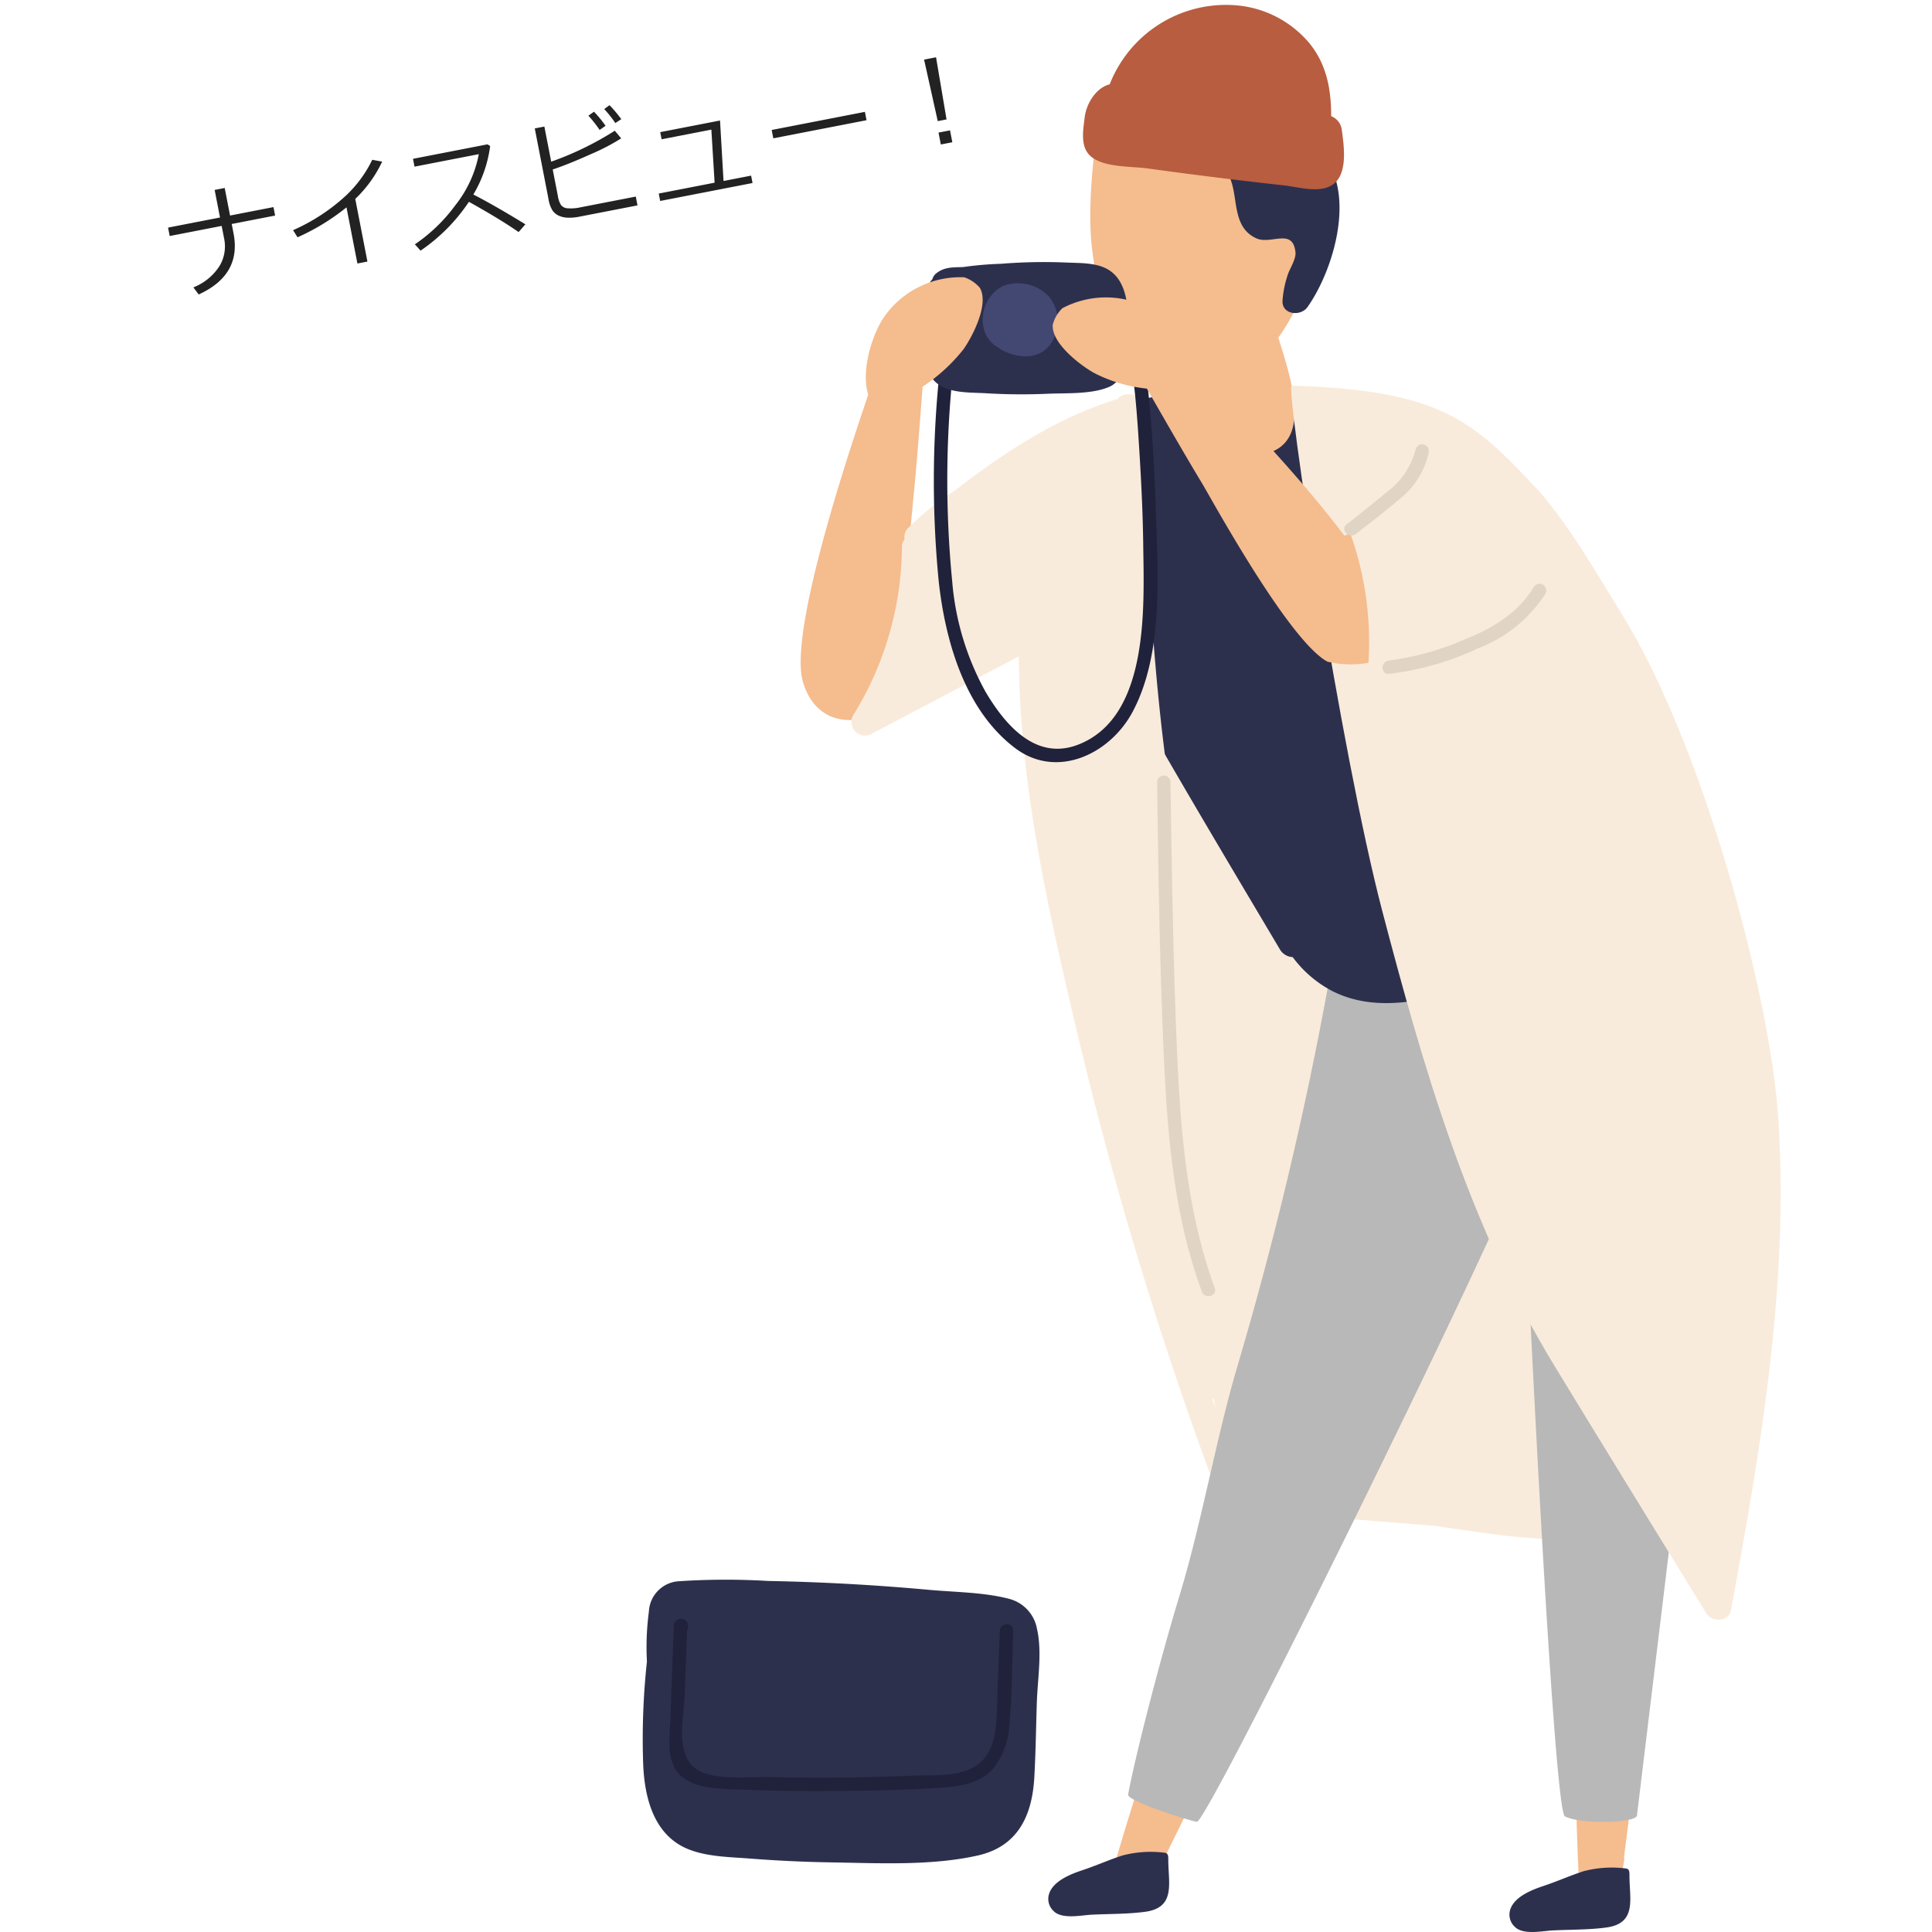<svg xmlns="http://www.w3.org/2000/svg" xmlns:xlink="http://www.w3.org/1999/xlink" width="230" height="230" viewBox="0 0 230 230"><defs><clipPath id="a"><rect width="135.47" height="229.418" fill="none"/></clipPath><clipPath id="c"><rect width="230" height="230"/></clipPath></defs><g id="b" clip-path="url(#c)"><g transform="translate(76.507 0.582)" clip-path="url(#a)"><path d="M184.544,305.328c-1.355-1.355-2.963-1.53-4.8-1.763-.825-.1-1.652-.193-2.478-.284a1.733,1.733,0,0,0,0-.565c-.006-.037-.014-.082-.022-.13a5.432,5.432,0,0,0,2.7-2.92l.577-.143a1.6,1.6,0,0,0,.084-3.045,11.112,11.112,0,0,0-.145-2.231,1.92,1.92,0,0,0-.276-1.247,13.154,13.154,0,0,0-1.82-3.9,1.674,1.674,0,0,0-1.819-.741,3.965,3.965,0,0,0-.434.132q1.07-1.823,2.141-3.645a1.593,1.593,0,0,0-2.122-2.2l.082-.12c1.031-1.514-1.288-3.278-2.528-1.95l-.707.756c.582-.664,1.17-1.322,1.748-1.989a1.65,1.65,0,0,0-.328-2.479c.571-.689,1.151-1.37,1.715-2.064a1.608,1.608,0,0,0-2.272-2.272l-.471.426a1.64,1.64,0,0,0-2.111-1.589,1.309,1.309,0,0,0-1.842.284q-6.673,7.954-13.345,15.907a1.632,1.632,0,0,0-.237,1.8c-.527.717-1.059,1.431-1.582,2.152-.957,1.318.9,3.039,2.2,2.2.049-.032.1-.067.144-.1a1.722,1.722,0,0,0,.459.478q-2.414,2.558-4.864,5.082c-.708-.339-1.41-.693-2.1-1.07a1.575,1.575,0,0,0-1.529-1.737l-1.982-.07a1.606,1.606,0,0,0-.8,2.969,48.266,48.266,0,0,0,6.719,3.56c-2.591.1-5.181.273-7.769.538a1.6,1.6,0,0,0-.509,3.089,1.575,1.575,0,0,0,1.075.425q3.213.1,6.423.255,4.638.376,9.276.743c1.932.272,3.865.56,5.8.822a82.433,82.433,0,0,0,9.415.841c2.785.055,5.686.05,8.008-1.683a1.634,1.634,0,0,0,.325-2.523" transform="translate(-66.989 -126.833)" fill="#f9ebdb"/><path d="M121.8,182.279c.884-7.195.833-14.351-2.041-21.384-.573-1.4-2.957-1.537-3.155.028-.22-1.374-.45-2.747-.7-4.117a1.578,1.578,0,0,0-2.335-.953c-.567-3.422-1.094-6.852-1.616-10.28-.27-1.773-3.372-1.376-3.16.427q.255,2.17.51,4.339-.726-4.261-1.4-8.528c-.249-1.57-2.717-1.434-3.114-.129q-.463-3.826-.926-7.653c-.242-2-3.31-2.119-3.217,0q.352,8.051,1.49,16.015c-1.393-7.924-2.408-15.925-3.346-23.921a1.7,1.7,0,0,0-1.366-1.477l-.589-6.315a1.664,1.664,0,0,0-2.858-1.028c0-.052-.01-.1-.014-.155a1.6,1.6,0,0,0-.98-1.378,27.294,27.294,0,0,0-1.039-2.644c-.57-1.242-2.012-.907-2.664-.02-.989-.417-2.351.046-2.236,1.361a1.325,1.325,0,0,0-1.787,1.087c-3.24,19.742,1.225,39.838,5.764,59.02a461.933,461.933,0,0,0,17.759,57.856,1.718,1.718,0,0,0,1.2,1.053,1.61,1.61,0,0,0,3.117-.52q0-2.029-.006-4.059a1.784,1.784,0,0,0,0-.353c0-.514,0-1.03,0-1.544a1.413,1.413,0,0,0,.731-1.339,36.239,36.239,0,0,0-.5-4.783c.992.338,2.368-.222,2.222-1.469-.031-.273-.063-.545-.1-.818a1.667,1.667,0,0,0,.927-1.457l-.065-2.885a1.377,1.377,0,0,0,.667-1.316q-.035-.7-.07-1.4a1.514,1.514,0,0,0,.863-1.368,68.123,68.123,0,0,1,.7-8.011,1.58,1.58,0,0,0,.116-.434c.038-.344.069-.687.1-1.031.541-3.516,1.241-7.039,1.883-10.562A1.476,1.476,0,0,0,122.4,188.6q-.3-3.16-.6-6.319m-14.437,36.242c.06.352.119.705.183,1.056q-.188-.539-.374-1.077a1.9,1.9,0,0,0,.191.021" transform="translate(-39.367 -52.544)" fill="#f9ebdb"/><path d="M64.277,88.615c-2.822-2.51-13.74,5.953-16.214,7.554.314-2.4.5-4.836.744-7.245.658-6.569,1.588-20.538,1.636-20.638,1.033-2.151-2.178-4.043-3.216-1.88-.394.822-13.859,36.756-11.628,44.733,1.04,3.719,4,5.409,7.913,4.27,3.865-1.126,7.632-4.2,10.9-6.49a48.141,48.141,0,0,0,10.039-8.973c2.116-2.63,3.019-8.492-.171-11.329" transform="translate(-16.538 -30.62)" fill="#f5bc8e"/><path d="M217.205,353.38c-1.326,8.795-2.33,18.134-3.489,26.955a1.7,1.7,0,0,1,0,.506q-.1.626-.206,1.251c-.246,1.481-5.072,2.85-5.141,1.567-.679-12.637-.363-26.606-1.248-37.791-.723-9.147,11.424-1.352,10.088,7.513" transform="translate(-96.883 -159.892)" fill="#f5bc8e"/><path d="M208.191,417.731c0-.526.013-.89-.5-.923a13.207,13.207,0,0,0-4.957.334c-1.717.56-3,1.164-4.828,1.774-1.357.452-3.368,1.254-3.884,2.731a1.962,1.962,0,0,0,.517,2.113c.99,1.005,3.274.5,4.464.436,2.123-.11,4.323-.065,6.432-.35,3.66-.494,2.762-3.4,2.756-6.115" transform="translate(-90.715 -194.962)" fill="#2d304d"/><path d="M123.547,356.4c-4.115,7.886-8.1,16.39-12.067,24.354a1.712,1.712,0,0,1-.167.478q-.3.558-.6,1.115c-.714,1.32-5.723,1.045-5.371-.19,3.468-12.171,8.31-25.277,11.112-36.142,2.292-8.885,11.243,2.437,7.1,10.386" transform="translate(-49.273 -160.359)" fill="#f5bc8e"/><path d="M105.025,414.212c0-.526.013-.89-.5-.923a13.2,13.2,0,0,0-4.957.334c-1.717.56-3,1.164-4.828,1.774-1.356.453-3.368,1.254-3.884,2.731a1.962,1.962,0,0,0,.517,2.113c.99,1.005,3.274.5,4.464.436,2.123-.11,4.323-.065,6.432-.35,3.66-.494,2.762-3.395,2.756-6.115" transform="translate(-42.45 -193.315)" fill="#2d304d"/><path d="M177.137,189.346c-1.624-7.674-5.233-15.811-12.105-20.113-1.5-.942-2.981.608-2.736,2.1.039.24.072.481.111.721a1.828,1.828,0,0,0-1.825.456q-5.367,5.438-11.2,10.351a1.544,1.544,0,0,0-1.4.282l-9.466,6.925a1.835,1.835,0,0,0-2.048-.237c-.924-1.033-2.853-1.085-3.126.617a436.71,436.71,0,0,1-11.959,51.392c-2.409,8.386-4.117,18.152-6.654,26.5-2.459,8.092-5.277,19.161-6.142,23.751-.148.787,7.425,3.146,8.182,3.252,1.225.17,33.491-65.234,38.848-78.622.3,8.58,3.581,77.2,4.967,77.962,1.772.974,8.506.81,8.583-.1l6.694-55.306c.745-8.8,1.589-17.595,2.2-26.4.548-7.837.713-15.8-.922-23.532" transform="translate(-50.797 -79.039)" fill="#b8b8b8"/><path d="M153.635,123.9c-3.61-6.633-14.442-26.735-18.876-30.4A29.77,29.77,0,0,0,121.3,87.333c-3.005-.5-11.532-1.892-11.874-1.53-.59.262-3.967.671-5.127,1.566-.085.066-.168.134-.253.2.375-1.173-6.057-1.2-7.7-1-5.991.724-17.312,5.508-22.811,11.273-2.339,2.453,4.616,16.727,4.523,18.094-.166,2.46,6.626-3.845,9.076-4.05.023,2.323,15.3,27.855,22.886,40.635a1.859,1.859,0,0,0,1.541.953,13.8,13.8,0,0,0,4.613,3.985c6,3.128,13.32.687,19.248-1.441q1.042-.374,2.079-.795c6.835-1.5,13.746-4.7,17.387-10.962,3.811-6.555,2.191-14.031-1.253-20.36" transform="translate(-34.177 -40.114)" fill="#2d304d"/><path d="M88.647,154.159c-1.44-5.285-2.571-10.62-3.473-15.99-.031-.188-.061-.375-.092-.563C82.42,121.456,81.819,105,81.257,88.63a1.657,1.657,0,0,0-2.941-.937,1.293,1.293,0,0,0-.283.055c-7.072,2.244-13.183,6.269-18.982,10.746a34.089,34.089,0,0,0-5.6,4.482,1.468,1.468,0,0,0-.461,1.375,1.526,1.526,0,0,0-.32.958,38.447,38.447,0,0,1-5.817,20.023,1.617,1.617,0,0,0,2.195,2.195l12.795-6.732,6.4-3.366c1.008-.531,2.393-1.048,3.542-1.74.044,1.088.12,2.177.22,3.265-.152,3.353-.073,6.827,1.42,9.611a1.522,1.522,0,0,0,2.76-.163c.506,2.284,1.038,4.56,1.574,6.827.428,1.81,2.756,1.315,3.083-.2.349,1.788.742,3.563,1.206,5.318a1.571,1.571,0,0,0,.366.679,131.054,131.054,0,0,0,3.141,13.986,1.608,1.608,0,0,0,3.1-.854" transform="translate(-21.805 -40.742)" fill="#f9ebdb"/><path d="M125.523,17.634c-2.554-5.491-8.216-8.264-14-5.837-3.914,1.643-6.337,5.086-7.591,8.964-.939-1.089-3.006-1.084-3.194.691-.731,6.9-1.4,14.187,1.905,20.567a16.621,16.621,0,0,0,6.844,7l.319,1.907c.3,1.8.344,4.007,1.11,5.695,1.343,2.961,5.433,2.16,8.078,2.146,8.191-.041,5.213-8.612,3.531-14.041a28.016,28.016,0,0,0,4.243-9.267c1.466-5.718,1.268-12.413-1.249-17.825" transform="translate(-46.85 -5.106)" fill="#f5bc8e"/><path d="M91.593,92.766c-.161-4.893-.393-9.811-.889-14.682a67.755,67.755,0,0,0-.991-6.745c-.234-1.139-.226-3.125-1.363-3.779a.814.814,0,0,0-1.1.288l-.082.156a.816.816,0,0,0,.288,1.1l.113.061a.916.916,0,0,0,.146.061,21.4,21.4,0,0,1,.542,3.039c.278,1.426.5,2.86.671,4.3.243,2.022.4,4.054.536,6.085.289,4.374.535,8.761.59,13.144.092,7.389.759,20.509-7.72,23.821-5.043,1.97-8.679-2.3-11.015-6.217a32.553,32.553,0,0,1-4-13.152,123.977,123.977,0,0,1,.288-26.815c.108-1.019-1.485-1.01-1.593,0a123.638,123.638,0,0,0-.3,26.815c.789,7.067,3.111,15.262,9.075,19.779,4.978,3.77,11.31.728,13.993-4.291,3.564-6.666,3.052-15.671,2.812-22.97" transform="translate(-30.463 -31.558)" fill="#20223b"/><path d="M84.572,58.373c-1.408-.78-3.246-.715-4.8-.782a63.823,63.823,0,0,0-7.873.145,40.548,40.548,0,0,0-4.515.391c-1.205.037-2.242-.029-3.22.772a1.376,1.376,0,0,0-.44.69,1.533,1.533,0,0,0-.444.751,2.871,2.871,0,0,0-.3,1.363c0,.062.014.12.02.181-.528,3.189-1.163,7.989,1.2,10.014,1.51,1.294,4.08,1.139,5.928,1.252a69.59,69.59,0,0,0,7.323.059c2.229-.1,5.262.081,7.336-.824,1.4-.611,1.666-2.015,1.852-3.428.395-2.985,1.2-8.773-2.069-10.582" transform="translate(-29.242 -26.915)" fill="#2d304d"/><path d="M63.535,62.228a4.179,4.179,0,0,0-1.9-1.293,11.079,11.079,0,0,0-9.6,4.823c-1.6,2.416-3.067,7.629-1.3,10.244a1.052,1.052,0,0,0,1.542.279,1.055,1.055,0,0,0,1.374-.409l.709-1.366a.941.941,0,0,0,1.223.129,20.65,20.65,0,0,0,6-5.166c1.072-1.547,3.013-5.3,1.942-7.241" transform="translate(-23.362 -28.507)" fill="#f5bc8e"/><path d="M138.22,30.176a1.449,1.449,0,0,0-2.142.631,4.391,4.391,0,0,0-1.566-.633,1.715,1.715,0,0,0-.4-.168l-2.2-.586a1.6,1.6,0,0,0-1.958,1.235,8.126,8.126,0,0,0-2.909-1.662c-1.952-.654-2.79,2.428-.849,3.079,4.4,1.473,1.358,7.41,5.384,9.238,1.76.8,4.347-1.3,4.66,1.665.082.782-.661,1.917-.9,2.62a12.421,12.421,0,0,0-.64,3.092c-.135,1.722,2.15,1.974,2.975.806,3.387-4.8,6.282-15.1.538-19.318" transform="translate(-58.524 -13.522)" fill="#2d304d"/><path d="M129.305,14.8a2.024,2.024,0,0,0-1.253-1.552c0-3.125-.518-6.16-2.619-8.715A12.745,12.745,0,0,0,116.184.016a14.871,14.871,0,0,0-14.5,9.442c-1.534.367-2.766,2.171-2.98,3.945-.189,1.574-.588,3.639.861,4.735,1.634,1.235,4.736,1.07,6.673,1.337q8.1,1.118,16.23,2.018c1.74.192,4.462,1.058,5.985-.267,1.611-1.4,1.085-4.617.854-6.423" transform="translate(-46.084 0)" fill="#b85d3f"/><path d="M83.958,63.856a5.076,5.076,0,0,0-5.521-1.243,4.549,4.549,0,0,0-2.2,5.193,3.515,3.515,0,0,0,1.65,2.086,4.453,4.453,0,0,0,.832.5c1.9.876,4.229.905,5.507-1a4.65,4.65,0,0,0-.268-5.534" transform="translate(-35.591 -29.129)" fill="#434873"/><path d="M46.955,358.2a4.519,4.519,0,0,0-3.277-3.622c-3.012-.8-6.454-.8-9.549-1.081q-9.57-.877-19.187-1.06a84.913,84.913,0,0,0-10.591.03,3.8,3.8,0,0,0-3.609,3.611,31.976,31.976,0,0,0-.233,5.953,85.3,85.3,0,0,0-.441,12.372c.185,3.951,1.306,8.3,5.317,9.946,2.255.925,4.937.945,7.333,1.131q4.9.383,9.815.461c5.616.091,11.831.416,17.347-.818,4.792-1.072,6.488-4.744,6.747-9.313.169-2.973.2-5.959.3-8.935.092-2.773.638-5.942.03-8.676" transform="translate(0 -164.809)" fill="#2d304d"/><path d="M45.312,362.473q-.15,4.057-.3,8.113c-.092,2.375.029,5.379-1.7,7.259-1.989,2.159-5.854,1.765-8.52,1.878q-4.207.177-8.417.216t-8.42-.06c-2.384-.056-6.168.393-8.338-.694-3.126-1.566-1.918-6.358-1.813-9.173q.141-3.8.28-7.592a.69.69,0,0,0,.127-.492c0-.033-.006-.065-.009-.1a.81.81,0,0,0-1.006-.767l-.1.018a.8.8,0,0,0-.584.767c-.151,3.742-.284,7.484-.425,11.226-.084,2.248-.567,5.161,1.411,6.789,1.889,1.553,5.076,1.425,7.358,1.524,3.834.166,7.679.188,11.516.154,3.856-.035,7.722-.121,11.571-.368,2.324-.149,4.808-.4,6.5-2.194a9.166,9.166,0,0,0,2.018-5.541c.352-3.627.317-7.323.451-10.965.038-1.031-1.564-1.029-1.6,0" transform="translate(-2.796 -168.91)" fill="#20223b"/><path d="M190.933,121.8c.14,3.634-3.073,7.039-5.905,8.888-.853.556-.065,1.925.8,1.372,3.311-2.108,6.887-6.068,6.7-10.261-.046-1.024-1.639-1.031-1.6,0" transform="translate(-86.391 -56.623)" fill="#20223b"/><path d="M203.075,172.578c-.952-15.048-9.105-44.8-18.554-60.069-2.907-4.7-6.756-11.414-10.5-15.376-7.276-7.688-11.116-11.442-28.882-11.958-.783-.023,5.8,43.549,10.782,62.559,4.9,18.7,10.306,37.366,20.41,53.984,6.016,9.893,12.106,19.741,18.161,29.61.67,1.093,2.673,1.038,2.936-.384,3.564-19.208,6.892-38.757,5.651-58.366" transform="translate(-67.869 -39.848)" fill="#f9ebdb"/><path d="M127.141,93.5c-.229.107-.459.211-.687.32-4.575-6.129-11.719-13.768-17.251-19.413-.409-2.889-3.409-6.161-5.581-7.464a11.08,11.08,0,0,0-10.74-.214,4.181,4.181,0,0,0-1.152,1.984c-.13,2.21,3.24,4.762,4.874,5.7a17.8,17.8,0,0,0,6.336,1.89c2.17,3.794,4.784,8.331,6.518,11.189,1.144,1.884,10.338,18.8,14.973,21.314a12.187,12.187,0,0,0,4.886.139A38.391,38.391,0,0,0,127.141,93.5" transform="translate(-42.913 -30.62)" fill="#f5bc8e"/><path d="M183.532,129.867c-1.849,3.039-4.788,4.866-8.029,6.164a33.438,33.438,0,0,1-9.223,2.6c-1.006.089-1.022,1.667,0,1.586a34.377,34.377,0,0,0,10.684-3.072,16.5,16.5,0,0,0,7.949-6.474.8.8,0,0,0-1.38-.807" transform="translate(-77.436 -60.578)" fill="#e0d4c5"/><path d="M165.456,98.862a9.219,9.219,0,0,1-3.414,5.108c-1.593,1.311-3.205,2.6-4.82,3.879-.8.635.327,1.735,1.119,1.119,1.955-1.523,3.943-3.039,5.806-4.674A9.575,9.575,0,0,0,167,99.287a.8.8,0,0,0-1.542-.425" transform="translate(-73.426 -45.988)" fill="#e0d4c5"/><path d="M121.947,233.359c-3.421-9.355-4.117-19.262-4.532-29.133-.437-10.386-.577-20.78-.742-31.173a.8.8,0,0,0-1.589,0c.142,10.739.305,21.481.779,32.212.426,9.653,1.181,19.379,4.549,28.518.351.951,1.887.542,1.534-.423" transform="translate(-53.84 -80.601)" fill="#e0d4c5"/></g><path d="M8.148-5.667Q8.148-.643,2.687.67L2.229-.28A6.5,6.5,0,0,0,5.814-2.232,4.545,4.545,0,0,0,6.932-5.2v-1.62H.629V-7.841h6.3v-3.343H8.148v3.343h5.264v1.025H8.148ZM23.156.656H21.94V-6.152a26.369,26.369,0,0,1-6.4,2.386L15.179-4.7a22.864,22.864,0,0,0,7-2.864,14.442,14.442,0,0,0,3.849-3.562l1.121.438a14.824,14.824,0,0,1-3.992,3.746ZM42.464-.109l-.971.752Q39.62-1.285,36.373-4.02A21.367,21.367,0,0,1,29.612.588l-.52-.868A19.7,19.7,0,0,0,34.7-3.92a14,14,0,0,0,3.914-5.445h-7.8v-.95h9.03l.28.253a15.083,15.083,0,0,1-3.069,5.291Q39.149-3.138,42.464-.109ZM55.989.226H48.961a6.029,6.029,0,0,1-1.374-.14,2.9,2.9,0,0,1-1-.424,1.9,1.9,0,0,1-.629-.738,3.626,3.626,0,0,1-.222-1.487V-11.1H46.9v4.259a37.1,37.1,0,0,0,8.135-2.174l.574,1.039A24.933,24.933,0,0,1,51.7-6.819q-2.765.653-4.8.926v3.233a2.881,2.881,0,0,0,.161,1.107,1.071,1.071,0,0,0,.718.537,5.162,5.162,0,0,0,1.494.174h6.72Zm.068-10.445-.786.321a13.445,13.445,0,0,0-.978-1.887L55-12.12A16.327,16.327,0,0,1,56.057-10.22ZM54.068-9.8l-.786.349a15.13,15.13,0,0,0-.991-1.921l.745-.335A13.89,13.89,0,0,1,54.068-9.8ZM69.944.226h-11.2v-.9h6.774l.827-6.275H60.312v-.868h7.253L66.6-.67h3.343ZM84.692-4.525H73.385V-5.537H84.692ZM94.245-10.3,94.06-2.8H92.994l-.2-7.5ZM94.217,0H92.823V-1.442h1.395Z" transform="translate(20.886 34.912) rotate(-11)" fill="#222"/></g></svg>